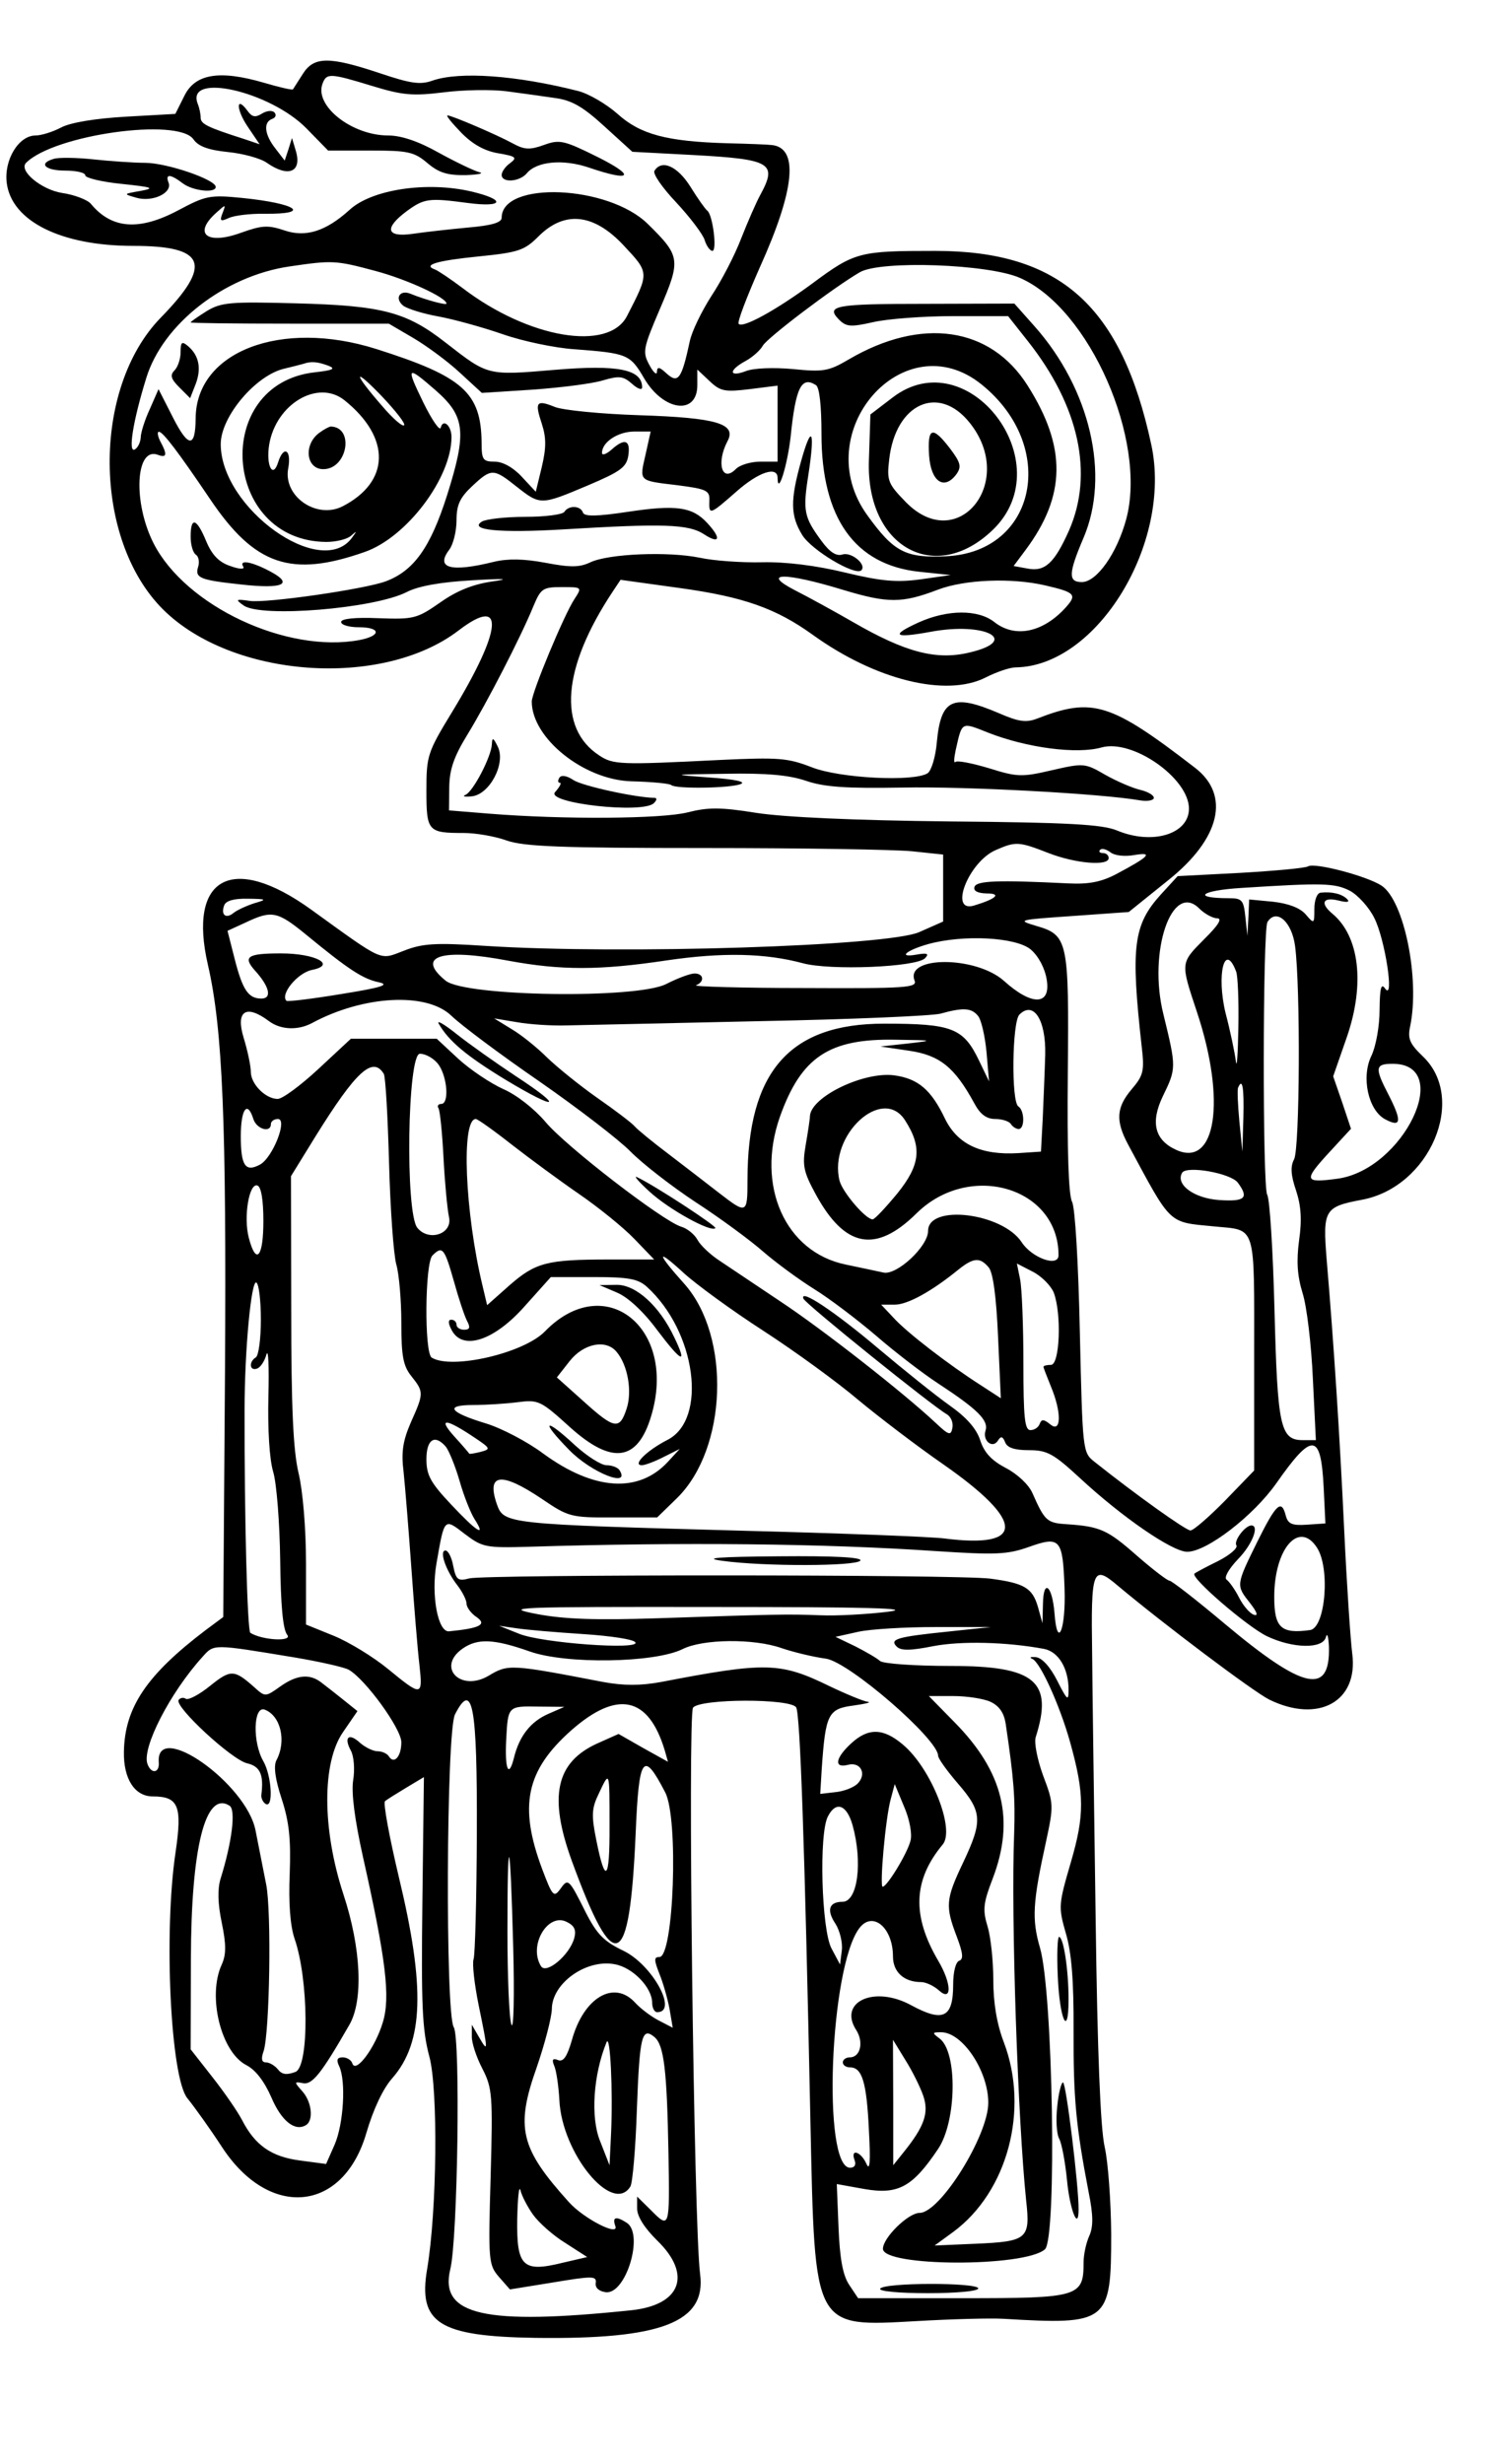 <svg preserveAspectRatio="xMidYMid meet" viewBox="0 0 300 491" height="491pt" width="300pt" xmlns="http://www.w3.org/2000/svg" version="1.0">
<g stroke="none" fill="#000000" transform="translate(0,491) scale(0.05,-0.05)">
<path d="M1207 9525 c-19 -30 -37 -58 -39 -61 -2 -4 -54 8 -115 26 -178 52
-275 36 -318 -52 l-36 -72 -196 -11 c-122 -7 -221 -23 -259 -43 -34 -18 -80
-32 -102 -32 -68 0 -127 -98 -115 -190 20 -152 217 -250 504 -250 290 0 318
-73 110 -286 -275 -282 -271 -883 8 -1162 275 -275 874 -318 1179 -85 187 143
176 6 -27 -327 -97 -159 -101 -173 -101 -311 0 -163 6 -169 149 -169 47 0 124
-13 171 -30 69 -24 214 -30 790 -30 387 0 759 -6 827 -13 l123 -13 0 -133 0
-134 -95 -42 c-125 -56 -1185 -90 -1730 -55 -198 13 -250 10 -324 -19 -100
-38 -76 -49 -371 164 -314 226 -492 130 -411 -221 59 -256 74 -630 68 -1621
l-7 -978 -70 -52 c-236 -179 -323 -309 -326 -485 -2 -108 43 -178 115 -178
103 0 118 -38 91 -222 -48 -321 -20 -899 47 -981 30 -37 92 -124 137 -193 189
-291 485 -263 577 56 27 92 66 176 103 217 125 143 132 362 26 802 -38 160
-63 295 -55 302 8 7 47 31 85 54 l70 42 -6 -493 c-5 -416 -1 -514 28 -622 35
-132 30 -613 -9 -845 -37 -216 46 -269 430 -275 504 -7 684 62 658 255 -25
191 -50 2230 -28 2257 30 36 388 37 411 1 16 -25 34 -543 57 -1655 18 -829 10
-814 427 -791 139 8 293 12 342 9 418 -25 430 -15 430 338 -1 129 -12 285 -26
347 -17 75 -29 378 -36 910 -6 438 -13 914 -14 1057 -5 335 2 355 101 271 181
-152 541 -423 605 -455 196 -96 356 -8 331 183 -7 55 -22 277 -32 491 -18 381
-41 737 -70 1080 -16 198 -9 210 140 238 271 50 421 402 244 571 -53 51 -62
71 -51 121 39 189 -24 500 -114 560 -60 39 -267 93 -293 77 -11 -7 -133 -18
-270 -26 l-250 -13 -66 -72 c-111 -122 -122 -208 -77 -611 11 -93 6 -112 -40
-166 -62 -73 -65 -126 -15 -220 175 -325 158 -309 342 -327 172 -17 161 19
161 -524 l0 -449 -116 -120 c-64 -65 -126 -119 -138 -119 -18 0 -216 141 -383
274 -47 37 -47 43 -58 517 -6 279 -19 496 -31 519 -14 26 -20 207 -17 510 5
533 1 553 -127 590 -77 23 -71 24 145 39 l225 16 159 128 c206 165 247 338
105 447 -336 259 -408 282 -629 196 -44 -17 -74 -13 -154 22 -183 78 -230 56
-246 -115 -5 -60 -22 -115 -37 -125 -56 -35 -351 -20 -462 24 -96 37 -131 40
-366 29 -399 -20 -425 -19 -481 18 -167 109 -147 350 53 652 l32 48 238 -33
c253 -35 382 -81 528 -186 251 -181 533 -250 690 -170 43 22 97 40 119 40 325
4 625 496 541 887 -119 554 -364 773 -861 773 -304 0 -321 -4 -492 -131 -143
-105 -275 -178 -292 -160 -7 6 32 107 84 225 141 312 156 478 47 488 -14 2
-93 5 -176 7 -242 7 -347 35 -438 117 -44 39 -114 80 -156 91 -248 63 -473 79
-581 42 -50 -18 -88 -12 -213 30 -201 67 -261 66 -305 -4z m278 -48 c121 -37
161 -40 284 -25 78 10 191 12 252 4 60 -8 147 -20 194 -27 65 -9 110 -35 195
-113 l111 -101 245 -13 c309 -17 334 -32 265 -159 -16 -29 -50 -107 -76 -173
-25 -66 -79 -170 -119 -230 -39 -61 -78 -141 -86 -180 -32 -149 -46 -170 -91
-130 -30 28 -39 30 -40 8 0 -15 -14 -3 -30 27 -28 52 -26 65 42 224 84 196 82
210 -48 338 -158 156 -583 173 -583 25 0 -19 -40 -31 -135 -39 -74 -7 -173
-18 -220 -25 -105 -15 -115 22 -24 90 70 51 87 54 244 33 144 -19 154 13 13
46 -177 41 -397 8 -485 -74 -93 -84 -173 -110 -257 -82 -68 23 -92 21 -176 -9
-135 -49 -191 -4 -99 79 40 36 40 36 26 -1 -12 -31 -8 -34 25 -19 21 10 85 18
143 17 190 -2 128 41 -89 63 -130 13 -146 9 -255 -49 -156 -83 -266 -75 -349
26 -14 16 -66 36 -115 43 -82 13 -174 89 -143 120 112 112 605 181 667 94 19
-28 59 -43 138 -51 60 -6 130 -25 155 -43 86 -60 141 -37 115 49 l-15 50 -14
-45 -15 -45 -37 48 c-44 56 -49 105 -13 118 14 5 18 16 9 26 -9 9 -31 7 -50
-5 -26 -16 -39 -14 -57 11 -47 64 -46 6 0 -62 l48 -71 -62 21 c-147 47 -173
60 -173 85 0 14 -5 39 -12 56 -48 126 289 49 434 -99 l86 -88 168 0 c150 0
175 -5 228 -50 46 -39 80 -49 153 -48 51 2 75 7 53 12 -22 6 -95 41 -162 78
-80 45 -149 68 -200 68 -146 0 -296 119 -262 207 16 42 29 42 199 -10z m1002
-636 c102 -109 102 -107 13 -280 -73 -144 -393 -90 -656 111 -48 36 -97 69
-110 74 -50 18 6 35 175 52 159 16 182 24 238 80 104 104 221 91 340 -37z
m-990 -101 c124 -33 283 -106 283 -130 0 -8 -87 16 -143 39 -43 18 -65 -18
-30 -47 15 -12 78 -32 139 -43 61 -11 177 -43 258 -71 80 -28 209 -55 286 -60
211 -16 222 -20 278 -116 77 -131 212 -149 212 -27 l0 62 49 -46 c43 -41 61
-44 160 -32 l111 14 0 -152 0 -151 -69 0 c-37 0 -82 -13 -98 -30 -55 -55 -78
25 -33 111 38 70 -42 94 -350 104 -154 5 -306 20 -338 33 -74 30 -81 20 -52
-67 18 -56 18 -95 0 -172 l-24 -99 -56 60 c-34 37 -76 60 -108 60 -47 0 -52 8
-52 75 -2 200 -73 264 -420 374 -380 120 -719 -10 -720 -277 -1 -118 -29 -117
-90 3 l-58 114 -35 -80 c-20 -43 -36 -94 -36 -113 -1 -18 -11 -40 -23 -47 -29
-18 -8 113 45 284 66 216 312 407 571 445 171 25 183 25 343 -18z m2570 -28
c277 -122 507 -648 423 -961 -37 -137 -118 -251 -177 -251 -55 0 -54 34 7 177
106 249 27 592 -196 843 l-80 90 -351 -1 c-364 0 -403 -7 -348 -63 29 -29 47
-30 136 -10 56 13 200 24 320 24 l218 0 79 -100 c204 -258 263 -528 164 -754
-58 -130 -96 -166 -166 -152 l-55 10 47 63 c162 217 165 410 9 656 -148 235
-423 275 -714 104 -80 -47 -101 -50 -222 -38 -77 7 -157 4 -187 -8 -69 -26
-70 3 -2 40 28 15 59 43 69 61 17 31 282 232 387 293 82 48 514 33 639 -23z
m-2757 -350 c30 -12 16 -18 -56 -26 -411 -47 -368 -673 47 -676 39 0 84 11 99
25 24 21 24 20 2 -10 -125 -165 -522 121 -522 375 0 110 141 276 255 301 30 7
64 16 75 19 31 11 57 8 100 -8z m2604 -75 c304 -246 219 -666 -140 -684 -163
-8 -210 16 -316 163 -240 331 146 772 456 521z m-2303 -162 c-6 -7 -45 27 -86
75 -117 134 -120 162 -5 43 56 -59 98 -112 91 -118z m125 140 c119 -104 126
-167 46 -420 -66 -207 -132 -300 -244 -342 -83 -31 -476 -88 -543 -78 -55 8
-58 6 -24 -18 68 -50 520 -13 650 53 46 24 135 40 260 47 134 8 157 6 79 -5
-75 -11 -140 -37 -206 -84 -92 -64 -105 -67 -245 -62 -94 4 -149 -2 -149 -15
0 -12 32 -21 70 -21 89 0 91 -34 3 -51 -290 -54 -692 135 -820 384 -84 164
-73 389 17 354 35 -13 38 1 9 54 -11 22 -13 39 -5 38 16 -1 75 -78 204 -269
178 -264 323 -313 616 -210 167 58 346 295 346 458 0 46 -34 75 -43 37 -4 -14
-35 31 -69 100 -71 146 -67 150 48 50z m1517 20 c14 -9 22 -82 22 -195 0 -335
133 -522 391 -549 l124 -13 -119 -17 c-96 -13 -156 -8 -302 27 -115 28 -236
43 -330 41 -82 -2 -194 6 -249 18 -127 26 -363 16 -436 -18 -44 -21 -80 -21
-180 -2 -86 16 -149 17 -204 4 -173 -43 -235 -26 -179 48 16 21 29 74 29 117
0 61 13 90 62 136 77 72 85 72 178 -2 94 -74 96 -74 283 5 132 56 155 73 162
120 9 62 -15 70 -68 22 -21 -18 -37 -23 -37 -12 0 43 64 85 129 85 l65 0 -20
-90 c-25 -110 -31 -105 127 -124 116 -15 129 -21 127 -61 -2 -59 1 -58 107 35
89 79 165 104 165 55 1 -73 39 50 52 164 20 197 43 243 101 206z m-1880 -60
c186 -149 183 -325 -7 -423 -104 -53 -238 40 -217 151 14 74 -18 94 -40 25
-21 -68 -49 -14 -36 69 27 163 194 262 300 178z m1988 -756 c179 -54 235 -54
379 1 106 40 291 48 426 17 121 -28 129 -37 82 -89 -90 -99 -201 -122 -283
-58 -65 52 -188 51 -303 -1 -114 -52 -98 -64 49 -37 216 40 358 -34 157 -82
-134 -33 -257 -1 -468 121 -71 41 -175 98 -230 126 -140 72 -42 73 191 2z
m-1071 -37 c-41 -62 -170 -372 -170 -408 0 -146 207 -312 396 -318 82 -2 154
-9 160 -15 16 -16 235 -13 277 4 23 9 -23 19 -123 26 -159 12 -159 12 64 15
162 3 251 -5 319 -28 73 -25 160 -31 386 -27 256 5 790 -24 946 -51 30 -5 55
0 55 10 0 11 -25 25 -55 32 -30 7 -93 34 -139 60 -81 47 -86 47 -213 18 -120
-28 -138 -27 -250 8 -67 20 -127 32 -134 25 -7 -7 -6 14 1 47 26 115 21 113
129 70 155 -61 355 -87 453 -59 124 34 348 -123 348 -244 0 -102 -146 -146
-287 -87 -58 24 -193 32 -668 36 -378 4 -659 17 -769 34 -144 23 -192 23 -275
2 -104 -26 -493 -29 -791 -5 l-160 13 1 93 c1 71 19 122 73 210 76 124 212
387 263 512 29 69 37 75 112 75 82 0 82 0 51 -48z m1890 -1012 c108 -42 240
-53 240 -20 0 11 -10 20 -23 20 -13 0 -18 6 -11 13 7 7 25 2 41 -10 16 -13 56
-18 95 -11 78 13 60 -6 -72 -76 -59 -31 -109 -41 -190 -37 -282 14 -367 11
-375 -14 -5 -16 12 -25 48 -26 61 0 40 -21 -49 -48 -103 -32 -23 174 86 221
80 35 92 34 210 -12z m1201 -150 c32 -17 77 -66 98 -109 43 -84 81 -335 43
-281 -16 23 -21 2 -22 -84 0 -65 -14 -145 -33 -185 -41 -85 -12 -216 55 -252
65 -35 68 -8 13 99 -55 106 -53 122 17 122 246 0 43 -422 -220 -458 -134 -18
-137 -8 -29 109 l83 90 -35 105 -36 104 55 158 c72 210 50 401 -59 491 -49 41
-37 67 24 52 36 -9 48 -7 35 6 -20 20 -60 30 -105 25 -14 -1 -25 -29 -25 -64
0 -61 -1 -62 -35 -22 -23 26 -69 43 -130 50 l-95 9 -3 -72 -4 -73 -8 75 c-7
67 -13 75 -65 75 -151 0 -114 31 50 41 327 21 371 19 431 -11z m-4367 -50
c-31 -10 -68 -27 -82 -38 -31 -26 -53 -9 -38 30 7 18 39 27 93 26 77 -1 79 -3
27 -18z m3838 -60 c22 0 6 -27 -50 -82 -97 -98 -96 -93 -30 -292 117 -352 76
-622 -83 -549 -86 39 -103 110 -53 214 54 111 54 114 2 327 -62 249 34 530
143 421 21 -21 54 -39 71 -39z m-3632 -65 c169 -139 227 -177 290 -190 46 -10
12 -21 -150 -47 -115 -19 -213 -31 -218 -27 -26 26 44 111 101 123 101 20 15
66 -123 66 -134 0 -153 -13 -103 -69 58 -64 68 -111 25 -111 -52 0 -75 34
-107 160 l-28 110 72 33 c105 50 127 45 241 -48z m3943 -45 c22 -165 19 -809
-4 -851 -15 -28 -13 -63 8 -124 20 -61 24 -117 12 -199 -11 -84 -7 -141 14
-210 17 -53 35 -206 41 -341 l12 -245 -52 0 c-90 0 -101 53 -113 520 -6 237
-19 442 -29 458 -19 29 -18 1057 1 1087 35 56 97 2 110 -95z m-1053 -15 c31
-27 56 -75 63 -120 17 -103 -59 -105 -170 -5 -111 100 -395 101 -357 2 12 -29
-33 -32 -442 -30 -250 0 -443 6 -429 11 35 14 31 47 -6 47 -17 0 -68 -19 -113
-42 -117 -60 -800 -50 -879 13 -121 98 -19 131 249 80 211 -39 364 -39 631 1
224 33 394 29 543 -11 109 -30 454 -16 488 20 17 18 9 22 -35 14 -75 -13 -41
17 47 42 140 39 352 28 410 -22z m818 -87 c7 -17 11 -118 9 -225 -2 -106 -6
-166 -10 -133 -4 33 -22 120 -41 192 -37 153 -4 287 42 166z m-3129 -176 c39
-38 197 -156 351 -262 154 -107 318 -233 364 -280 46 -47 163 -138 260 -202
97 -63 218 -152 269 -197 51 -44 142 -111 203 -149 60 -37 171 -121 247 -186
75 -65 187 -151 247 -190 157 -103 202 -147 189 -188 -13 -41 29 -74 50 -39
11 18 19 16 28 -7 8 -22 37 -32 95 -32 72 0 97 -13 201 -109 170 -158 371
-296 430 -296 78 0 264 143 356 274 143 204 177 201 188 -16 l7 -145 -74 -5
c-59 -4 -75 3 -84 36 -17 67 -38 48 -114 -105 -85 -173 -85 -172 -28 -244 28
-36 33 -52 15 -46 -16 5 -42 35 -59 68 -16 32 -39 64 -50 72 -11 8 8 42 45 81
57 58 87 135 54 135 -25 0 -71 -61 -60 -79 7 -11 -26 -39 -73 -63 -47 -23 -90
-46 -94 -50 -17 -16 210 -211 288 -249 104 -50 224 -52 236 -4 5 19 10 3 12
-37 6 -197 -100 -174 -414 89 -113 95 -213 173 -222 173 -8 0 -67 45 -130 100
-117 103 -146 116 -280 125 -78 5 -87 13 -136 124 -15 34 -60 76 -106 100 -57
30 -86 61 -102 110 -15 47 -55 92 -123 140 -55 39 -182 141 -283 226 -175 148
-315 241 -299 199 7 -20 516 -430 572 -461 16 -10 26 -33 22 -54 -6 -32 -14
-30 -67 20 -128 120 -451 373 -619 484 -96 64 -205 137 -242 162 -37 24 -77
62 -88 83 -12 22 -41 46 -66 53 -75 24 -460 321 -540 417 -44 52 -115 108
-168 131 -51 23 -132 77 -180 121 l-86 80 -171 0 -171 0 -129 -120 c-71 -66
-144 -120 -163 -120 -48 0 -107 59 -107 108 0 23 -13 85 -29 137 -32 106 10
133 100 66 47 -36 117 -39 174 -8 205 110 456 123 554 29z m2100 -1 c13 -15
28 -81 34 -145 l10 -116 -39 81 c-63 132 -107 149 -380 149 -377 0 -544 -192
-544 -624 0 -135 -3 -136 -113 -51 -46 36 -136 105 -200 154 -65 49 -126 99
-137 112 -11 13 -78 64 -150 114 -71 50 -161 123 -200 161 -38 38 -101 89
-140 112 l-70 43 90 -15 c50 -9 140 -15 200 -13 61 1 407 9 770 17 363 7 687
21 720 30 90 25 123 23 149 -9z m268 -154 c-2 -70 -7 -185 -10 -257 l-7 -130
-90 -6 c-149 -9 -243 35 -293 138 -55 115 -107 159 -202 172 -121 16 -331 -85
-336 -162 0 -12 -8 -64 -17 -116 -14 -81 -9 -106 40 -196 116 -213 239 -237
402 -76 211 208 566 104 566 -167 0 -49 -106 -11 -147 52 -77 117 -373 153
-373 45 0 -62 -125 -178 -178 -166 -29 6 -97 21 -151 32 -241 50 -358 314
-262 588 85 239 196 313 461 308 153 -2 155 -3 50 -15 l-110 -12 115 -17 c122
-18 181 -66 259 -209 24 -45 49 -63 84 -63 27 0 55 -9 62 -20 7 -11 21 -20 31
-20 25 0 24 74 -1 90 -29 18 -25 337 4 366 56 56 106 -20 103 -159z m-2418
-41 c35 -51 42 -156 10 -156 -12 0 -17 -8 -11 -17 6 -9 15 -97 20 -195 5 -98
15 -205 22 -239 15 -67 -80 -99 -126 -43 -49 58 -40 694 10 694 24 0 58 -20
75 -44z m-219 -36 c7 -11 16 -171 21 -355 5 -184 18 -366 29 -405 11 -38 20
-143 20 -232 0 -132 7 -172 40 -213 50 -63 50 -68 -2 -184 -32 -74 -39 -118
-29 -198 6 -57 20 -229 31 -383 11 -154 25 -327 32 -385 14 -127 10 -128 -124
-18 -58 48 -156 108 -217 133 l-111 45 0 242 c0 143 -13 293 -30 363 -21 89
-29 258 -29 651 l-1 531 98 159 c161 259 228 321 272 249z m3427 -175 l-4
-135 -12 120 c-6 66 -9 127 -5 135 17 40 24 3 21 -120z m-3947 -5 c13 -41 70
-57 70 -20 0 11 13 20 28 20 40 0 -21 -155 -72 -182 -58 -31 -76 -4 -76 113 0
109 26 145 50 69z m2598 -5 c69 -107 61 -178 -30 -291 -47 -57 -91 -104 -99
-104 -28 0 -120 108 -132 154 -45 181 171 381 261 241z m-1568 -97 c72 -56
193 -145 270 -198 77 -53 176 -133 219 -178 l79 -82 -181 0 c-246 0 -292 -12
-396 -103 l-89 -79 -18 76 c-71 294 -86 667 -27 666 7 0 72 -46 143 -102z
m2895 -152 c45 -61 29 -76 -75 -69 -100 7 -175 62 -147 109 19 29 194 -2 222
-40z m-3885 -153 c0 -144 -29 -178 -58 -67 -22 83 1 220 34 209 15 -5 24 -56
24 -142z m759 -238 c19 -69 43 -141 53 -160 14 -26 11 -35 -12 -35 -16 0 -30
9 -30 20 0 11 -9 20 -21 20 -13 0 -13 -14 2 -42 44 -83 170 -41 291 96 l104
116 170 0 c139 0 177 -7 212 -38 197 -178 244 -529 83 -611 -82 -42 -142 -101
-102 -101 12 0 52 15 87 33 l64 32 -47 -51 c-117 -127 -296 -115 -498 33 -63
47 -166 101 -229 120 -145 44 -165 73 -50 73 49 0 128 5 176 11 85 11 93 7
211 -100 167 -150 269 -136 323 45 106 352 -185 583 -424 337 -85 -87 -372
-153 -451 -104 -30 19 -27 377 3 407 40 40 48 29 85 -101z m1234 -199 c128
-83 298 -207 379 -276 82 -68 234 -184 338 -256 327 -228 329 -337 6 -296 -53
7 -415 21 -806 31 -941 26 -951 27 -979 105 -43 124 17 131 179 22 106 -72
116 -75 285 -74 l175 0 79 77 c200 196 216 643 30 853 -113 126 -114 146 -3
44 48 -44 190 -148 317 -230z m899 252 c17 -21 30 -116 37 -277 l11 -244 -80
52 c-127 81 -296 211 -348 269 l-49 52 54 0 c51 0 146 52 253 139 61 49 87 51
122 9z m259 -100 c32 -85 24 -288 -11 -288 -16 0 -30 -3 -30 -8 0 -4 14 -39
30 -79 43 -103 41 -187 -3 -150 -26 21 -35 21 -42 2 -5 -14 -21 -25 -37 -25
-23 0 -28 50 -28 268 0 147 -6 296 -13 332 l-13 64 64 -33 c35 -18 72 -56 83
-83z m-3161 -108 c0 -76 -9 -143 -20 -150 -29 -18 -25 -55 4 -45 14 4 31 30
38 56 8 27 11 -48 8 -167 -3 -131 4 -249 19 -300 14 -46 26 -204 28 -352 2
-182 11 -277 28 -298 23 -28 -99 -22 -147 8 -12 7 -24 462 -23 888 0 240 27
521 47 508 10 -5 18 -72 18 -148z m1418 -128 c45 -53 63 -158 40 -227 -28 -85
-48 -82 -173 31 l-105 94 51 65 c56 71 145 88 187 37z m-563 -344 c61 -41 62
-44 20 -55 -24 -6 -44 -9 -44 -7 -1 2 -28 34 -61 70 -67 75 -32 71 85 -8z
m-117 -35 c12 -16 37 -76 54 -135 17 -60 44 -128 60 -153 48 -75 9 -51 -94 59
-82 87 -98 117 -98 180 0 80 34 101 78 49z m330 -398 c615 19 1177 13 1619
-17 243 -16 289 -14 374 16 126 45 136 33 143 -164 6 -164 -29 -249 -40 -100
-9 110 -44 140 -46 39 l-2 -79 -18 65 c-22 76 -54 95 -190 113 -133 17 -2010
17 -2077 1 -45 -12 -53 -6 -64 49 -6 34 -20 62 -31 62 -26 0 1 -79 47 -138 20
-26 37 -59 37 -74 0 -14 18 -39 41 -54 41 -29 12 -44 -111 -56 -44 -4 -72 143
-50 270 32 184 30 182 113 118 70 -53 83 -56 255 -51z m3142 -3 c54 -82 34
-320 -27 -329 -116 -16 -143 9 -143 132 0 193 99 306 170 197z m-1710 -256
c-82 -10 -204 -17 -270 -14 -133 5 -173 4 -650 -12 -242 -8 -370 -4 -480 17
-140 27 -91 29 700 28 619 0 809 -5 700 -19z m-1215 -89 c108 -7 202 -21 208
-33 20 -31 -371 -3 -463 34 l-80 32 70 -10 c39 -6 158 -16 265 -23z m1455 10
c-204 -21 -235 -30 -205 -60 17 -17 56 -16 146 2 111 21 290 17 441 -11 58
-11 98 -78 98 -163 0 -47 -5 -43 -45 36 -28 55 -60 91 -85 94 -22 2 -28 -1
-14 -7 32 -15 109 -185 150 -331 58 -208 58 -292 3 -480 -49 -168 -50 -177
-20 -282 23 -76 32 -190 31 -387 -1 -270 9 -380 60 -645 19 -94 19 -139 2
-176 -12 -27 -22 -73 -22 -103 0 -139 -17 -144 -481 -144 l-418 0 -36 54 c-25
38 -37 104 -42 227 l-7 174 111 -20 c134 -23 191 8 293 160 74 110 78 386 6
440 -31 23 -30 25 6 25 85 0 188 -154 188 -281 0 -131 -192 -439 -274 -439
-45 0 -146 -99 -146 -143 0 -72 565 -74 646 -2 48 44 32 1026 -20 1202 -33
114 -29 180 24 422 31 144 31 152 -11 263 -23 63 -37 132 -30 154 71 223 -2
284 -338 284 -145 0 -272 9 -283 20 -10 10 -55 36 -98 58 l-79 38 90 20 c49
11 188 19 309 19 l220 0 -170 -18z m-1669 -79 c146 -52 498 -46 610 9 81 41
285 43 395 4 44 -15 124 -35 177 -42 93 -14 447 -321 447 -387 0 -11 36 -61
80 -112 96 -111 98 -148 20 -313 -70 -147 -72 -174 -26 -295 25 -66 28 -91 10
-97 -14 -5 -24 -45 -24 -94 0 -133 -39 -153 -168 -83 -147 80 -292 13 -218
-100 30 -48 16 -108 -26 -108 -15 0 -28 -9 -28 -20 0 -11 13 -20 29 -20 48 0
66 -59 75 -249 7 -128 4 -167 -10 -135 -22 49 -65 62 -47 14 7 -18 0 -30 -18
-30 -112 0 -81 800 37 955 53 70 134 2 134 -113 0 -62 44 -102 112 -102 19 0
51 -15 71 -33 53 -48 51 27 -2 117 -106 180 -101 322 17 464 51 60 -46 305
-159 399 -78 66 -138 67 -206 4 -64 -59 -69 -100 -12 -85 51 13 76 -38 37 -76
-16 -15 -55 -30 -88 -33 l-60 -7 6 100 c15 217 25 239 125 252 49 7 75 13 59
15 -17 2 -85 30 -152 62 -197 96 -252 98 -673 17 -83 -15 -147 -15 -230 0
-369 71 -379 72 -457 25 -112 -66 -209 34 -104 108 60 42 125 39 267 -11z
m-937 -24 c101 -17 198 -39 216 -49 66 -37 210 -235 210 -289 0 -57 -29 -90
-50 -56 -7 11 -27 20 -45 20 -17 0 -48 15 -69 33 -45 42 -67 24 -37 -31 12
-22 16 -75 9 -117 -8 -50 6 -157 39 -306 92 -410 110 -560 79 -660 -30 -100
-107 -204 -121 -164 -4 14 -22 25 -39 25 -22 0 -26 -10 -14 -35 28 -58 18
-230 -18 -313 l-34 -77 -105 14 c-113 15 -178 60 -230 161 -17 33 -70 110
-118 171 l-87 111 1 359 c1 447 58 673 154 612 26 -16 10 -145 -36 -292 -12
-40 -11 -98 5 -174 18 -88 18 -127 0 -167 -58 -126 -3 -349 98 -401 37 -19 72
-65 100 -129 40 -94 94 -137 138 -110 31 19 23 93 -15 135 -33 37 -33 39 3 32
37 -7 73 38 185 233 56 97 47 305 -24 520 -85 260 -86 525 -1 647 l57 83 -56
45 c-31 25 -71 56 -88 69 -46 36 -98 31 -164 -16 -59 -42 -60 -42 -103 -3 -80
71 -94 72 -176 6 -43 -35 -87 -58 -97 -52 -10 7 -23 4 -29 -5 -16 -27 212
-238 273 -252 52 -12 67 -45 57 -125 -2 -13 6 -30 17 -37 32 -19 24 112 -9
170 -44 76 -40 222 5 206 64 -24 88 -125 47 -202 -12 -23 -5 -75 21 -154 30
-92 37 -161 32 -299 -5 -116 2 -206 19 -257 57 -163 59 -510 4 -532 -35 -13
-54 -11 -70 10 -12 15 -34 28 -48 28 -17 0 -20 14 -9 45 24 74 32 557 10 665
-11 55 -30 151 -42 213 -35 188 -400 445 -386 272 3 -42 -30 -47 -45 -6 -24
63 90 285 220 428 46 51 39 51 366 -3z m2775 -177 c34 -16 53 -43 60 -85 33
-222 39 -299 34 -442 -13 -333 15 -1145 48 -1461 17 -153 5 -163 -203 -172
l-162 -7 74 54 c217 160 304 487 202 756 -28 73 -42 157 -42 248 0 75 -10 172
-23 214 -20 66 -17 93 20 189 90 235 43 427 -151 624 l-103 105 97 0 c54 0
121 -10 149 -23z m-2048 -524 c-1 -260 -7 -485 -13 -502 -6 -16 3 -98 20 -182
38 -185 39 -193 2 -129 l-29 50 0 -46 c-1 -25 18 -83 42 -129 40 -78 42 -106
33 -432 -10 -335 -8 -350 33 -398 l44 -50 173 28 c156 26 173 26 169 -2 -3
-19 12 -33 39 -37 81 -12 155 233 84 277 -42 27 -58 23 -45 -13 17 -44 -126
29 -185 95 -194 215 -214 296 -128 538 32 93 59 197 60 231 0 103 137 201 251
179 72 -13 149 -93 149 -154 0 -20 9 -37 20 -37 85 0 -20 190 -135 245 -77 37
-105 65 -150 153 -68 136 -70 137 -102 92 -25 -34 -31 -27 -71 79 -95 253 -65
394 115 554 184 162 308 136 373 -79 l13 -46 -99 55 -98 56 -85 -38 c-165 -75
-195 -211 -101 -469 170 -465 230 -439 254 107 13 314 30 337 118 167 54 -104
34 -656 -23 -656 -22 0 -22 -11 -1 -65 15 -36 33 -99 41 -141 l13 -76 -56 29
c-31 16 -73 48 -94 71 -84 92 -205 21 -252 -149 -19 -66 -34 -88 -55 -80 -22
9 -26 2 -15 -24 8 -19 17 -80 20 -135 10 -213 212 -459 283 -345 9 14 21 153
26 308 11 294 20 329 70 288 38 -32 50 -130 56 -466 5 -299 5 -300 -72 -222
l-53 52 0 -48 c0 -31 30 -78 80 -127 140 -136 95 -257 -103 -278 -585 -61
-766 -20 -722 163 30 119 41 924 14 965 -34 53 -30 1180 5 1247 70 137 89 37
87 -474z m285 476 c-71 -31 -116 -89 -137 -175 -21 -84 -37 -46 -31 71 7 136
7 135 128 133 l104 -1 -64 -28z m244 -448 c1 -217 -17 -235 -53 -54 -20 99
-18 126 10 184 44 93 43 96 43 -130z m1200 -57 c-12 -50 -93 -183 -111 -184
-13 0 11 273 32 349 l16 60 37 -89 c22 -50 33 -109 26 -136z m-231 61 c41
-148 20 -305 -40 -305 -54 0 -65 -33 -28 -88 17 -27 29 -75 25 -106 l-7 -56
-34 64 c-40 74 -51 460 -14 527 32 62 75 46 98 -36z m-1353 -485 c5 -192 2
-332 -7 -310 -9 22 -16 189 -16 370 0 420 11 392 23 -60z m243 34 c-19 -67
-111 -144 -132 -111 -52 83 28 217 104 176 30 -15 37 -33 28 -65z m147 -780
l-6 -124 -38 97 c-38 94 -27 263 26 393 15 37 26 -195 18 -366z m1245 152 c23
-68 4 -122 -80 -226 l-40 -50 0 250 -1 250 49 -80 c28 -44 60 -109 72 -144z
m-1556 -473 c23 -32 80 -83 129 -113 l87 -56 -99 -23 c-158 -39 -183 -15 -180
175 2 85 7 136 13 114 5 -22 28 -66 50 -97z"></path>
<path d="M1839 9291 c45 -46 93 -73 148 -82 70 -12 76 -17 47 -39 -19 -13 -34
-35 -34 -47 0 -33 71 -28 100 6 39 48 145 58 248 23 170 -58 189 -35 35 42
-135 67 -152 71 -215 48 -56 -20 -77 -19 -123 6 -62 34 -244 112 -261 112 -7
0 18 -31 55 -69z"></path>
<path d="M215 9187 c-64 -18 -36 -47 45 -47 44 0 80 -8 80 -19 0 -10 65 -26
145 -34 124 -13 135 -17 75 -28 -69 -12 -69 -12 -17 -27 65 -19 145 19 129 60
-14 36 7 35 57 -3 40 -30 131 -40 131 -14 0 29 -192 95 -280 96 -49 0 -144 7
-210 14 -66 7 -136 8 -155 2z"></path>
<path d="M2609 9139 c-7 -12 32 -68 87 -126 54 -58 105 -125 113 -149 7 -24
22 -44 31 -44 20 0 1 145 -20 160 -8 6 -38 48 -67 95 -52 83 -115 111 -144 64z"></path>
<path d="M824 8580 c-35 -22 -64 -42 -64 -45 0 -3 178 -5 395 -5 l395 0 99
-58 c54 -32 138 -94 185 -138 l87 -80 203 13 c112 8 238 24 280 37 65 19 81
17 116 -14 22 -20 40 -26 40 -14 0 72 -96 91 -347 70 -272 -23 -266 -24 -436
108 -157 123 -253 148 -598 157 -261 7 -297 4 -355 -31z"></path>
<path d="M720 8416 c0 -26 -11 -59 -24 -72 -19 -19 -15 -34 19 -68 l43 -43 22
56 c24 63 13 115 -31 152 -24 20 -29 16 -29 -25z"></path>
<path d="M3559 8236 l-89 -68 -6 -185 c-11 -345 266 -497 496 -273 272 266
-101 755 -401 526z m306 -100 c190 -235 -46 -530 -254 -317 -71 73 -76 85 -66
170 25 222 196 301 320 147z"></path>
<path d="M3704 8005 c7 -105 60 -141 109 -75 21 30 17 46 -26 103 -70 91 -90
84 -83 -28z"></path>
<path d="M760 7681 c0 -32 9 -64 21 -72 11 -7 15 -29 9 -48 -14 -45 7 -53 175
-71 163 -18 207 2 113 52 -75 40 -127 49 -108 19 6 -11 -16 -10 -52 3 -45 15
-73 44 -96 99 -38 92 -62 99 -62 18z"></path>
<path d="M3194 7983 c-44 -157 -43 -218 4 -295 37 -61 212 -165 236 -141 22
23 -40 74 -75 63 -25 -8 -51 9 -84 54 -70 95 -75 119 -52 265 27 177 13 204
-29 54z"></path>
<path d="M2250 7780 c-7 -11 -77 -20 -156 -20 -79 0 -157 -9 -173 -19 -54 -34
72 -46 325 -31 397 24 499 21 560 -19 64 -42 71 -17 13 45 -59 64 -124 73
-316 44 -127 -19 -173 -19 -179 -3 -9 28 -57 30 -74 3z"></path>
<path d="M1273 8095 c-64 -47 -53 -145 16 -145 96 0 125 167 30 170 -6 0 -27
-11 -46 -25z"></path>
<path d="M1961 6854 c-2 -49 -74 -188 -105 -202 -15 -6 -3 -9 24 -6 71 6 137
130 105 197 -18 37 -23 40 -24 11z"></path>
<path d="M2230 6720 c-7 -11 -6 -20 2 -20 8 0 -1 -17 -19 -37 -40 -44 350 -88
394 -44 12 12 13 21 2 21 -74 1 -287 47 -323 71 -27 18 -49 21 -56 9z"></path>
<path d="M1749 5740 c40 -70 111 -129 267 -224 208 -125 237 -114 40 15 -80
53 -186 128 -235 167 -49 39 -81 58 -72 42z"></path>
<path d="M2590 5070 c76 -70 244 -163 262 -145 7 7 -240 169 -312 203 -16 8 6
-18 50 -58z"></path>
<path d="M2460 4668 c43 -18 105 -75 159 -148 99 -131 123 -142 69 -30 -59
125 -153 210 -230 209 l-68 -1 70 -30z"></path>
<path d="M2270 4040 c88 -90 245 -152 200 -80 -7 11 -30 20 -52 20 -21 0 -78
36 -126 80 -123 114 -139 99 -22 -20z"></path>
<path d="M2880 3599 c165 -23 536 -22 550 1 8 13 -104 19 -324 17 -246 -2
-307 -7 -226 -18z"></path>
<path d="M4217 1945 c7 -174 43 -253 43 -94 0 118 -20 249 -38 249 -6 0 -9
-70 -5 -155z"></path>
<path d="M4215 1425 c-6 -52 -3 -111 8 -130 10 -19 24 -94 31 -166 11 -117 46
-204 46 -115 1 91 -50 506 -62 506 -7 0 -18 -43 -23 -95z"></path>
<path d="M3509 698 c-7 -10 72 -18 190 -18 112 0 201 8 201 19 0 24 -376 24
-391 -1z"></path>
</g>
</svg>
